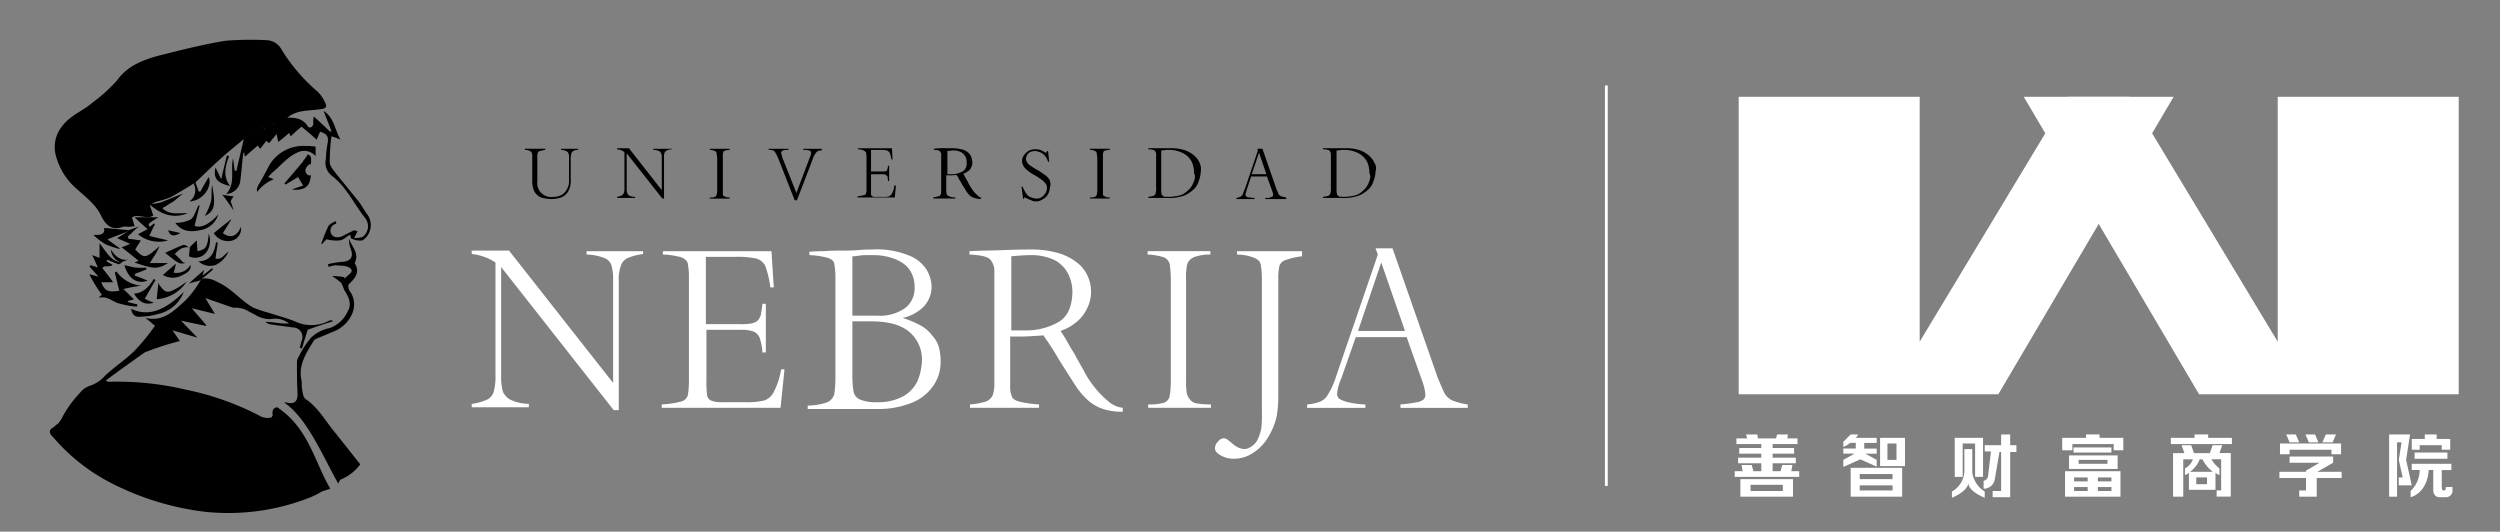 <svg id="图层_1" data-name="图层 1" xmlns="http://www.w3.org/2000/svg" viewBox="0 0 442 94"><rect x="0" y="0" width="442" height="94" fill="#808080" stroke="none"/><defs><style>.cls-1{fill:#fff;}.cls-2{fill:none;stroke:#fff;stroke-miterlimit:10;stroke-width:0.5px;}</style></defs><title>logo</title><path d="M54.9,29.21c0,.1.1.1,0,0a3.75,3.75,0,0,0,.1-1.1.76.76,0,0,0-.6-.8,7,7,0,0,1-.6.9c-.1.1-.2.1-.2.2h.1c-1,1.2-2.2,2.6-3.4,4,.1.1.1.2.2.2.7-.4,1.5-.9,2.2-1.3l.9,1.5-.9.3c-.3.1-.6.2-1.1.4,1.8.2,2.9-.3,3.2-1.6.1-.3.1-.6.2-.9h-.1c-.5.1-.9-.4-.9-.9a1.23,1.23,0,0,1,.4-.8c.2-.2.4-.4.6-.3-.2.1-.2.2-.1.2"/><path d="M49.7,22.51c0-.1.1-.1.1-.2a.31.31,0,0,1-.1.2m-1-.7a9.22,9.22,0,0,1,.8.5,9.22,9.22,0,0,0-.8-.5m-1.8.4h0c.2.3.4.6.7,1.1-.3-.5-.5-.8-.7-1.1m-.1.4c0,.1-.1.2-.1.3a.37.37,0,0,1,.1-.3m-2.1,1.1c.5-.9,1.4-1.1,2.2-1.5-.7.4-1.6.5-2.2,1.5a2.77,2.77,0,0,1,.9.1,2.22,2.22,0,0,0-.9-.1M51,21h0a.76.76,0,0,0,.1.4c-.1-.1-.1-.2-.1-.4m-.7.6h0m-1.7.2c-.1.1-.1.2-.2.3,0-.1.1-.2.2-.3M65,38c-.6-.8-1-1.6-1.6-2.4l-3.9-4.8c-.5-.7-1.2-1.4-1.2-2.1a36.71,36.71,0,0,1,.3-4.6,9.12,9.12,0,0,1,1.6.6c-1-1.7-1.1-3.9-3-5.1.5,1.3,1,2.5,1.4,3.6a.35.35,0,0,0-.2.1c-1-.9-1.9-1.8-2.9-2.7a2.63,2.63,0,0,0-.1,1.2.84.84,0,0,1-.4.7c-.1.1-.6,0-.6-.2-.9-1.4-2.2-1.5-3.6-1.5.1-.1.3-.2.4-.3,1.7-1.1,3.6-.9,5.5-1.2,1-.1,1.2-.5.7-1.3a5.6,5.6,0,0,0-1.6-2.1,31.42,31.42,0,0,1-6-7.1,3.13,3.13,0,0,0-2.7-1.7,57.4,57.4,0,0,0-7.2.1c-3.7.6-7.3,1.5-10.9,2.4-3.2.8-6.3,1.8-8.3,4.6a26.59,26.59,0,0,1-4.3,3.9c-1.7,1.5-4,2.3-5.4,4.2a5.84,5.84,0,0,0-1.2,4.9,11.72,11.72,0,0,0,4,6.4c1.5,1.4,3.2,2.6,4.1,4.6.7,1.4,1.8,2.7,3.8,1.9a4,4,0,0,1,1.1,0c.3,0,.7-.1,1-.1-.1-.3-.2-.7-.3-1s-.2-.5-.1-.6a1.45,1.45,0,0,1,.7-.2c.7,0,1.5.2,2.2.2a1.91,1.91,0,0,0,.8-.3l-.3-.9-.3-.9h0a8.79,8.79,0,0,1,1-.6,19.75,19.75,0,0,0,2.6-.8c1.5-.8,2.9-1.7,4.4-2.6,1.6-1.5,3.2-3.1,4.8-4.5,1.2-1.1,2.5-2.1,3.8-3.2-.5,2.1-.9,3.9-1.3,5.6h-.3c-.1-.7-.2-1.5-.3-2.2-.5,2.1.5,4.4-1.2,6.3a2.67,2.67,0,0,0,2.5-2.4c.2-1.6.3-3.2.5-4.7,0-.1.1-.1.2-.3a2,2,0,0,0,.1.8l2.3-2a2.09,2.09,0,0,0,.4.6c.4-.5.8-1,1.1-1.4a1.76,1.76,0,0,0,.5.4c.4-.5.8-1,1.3-1.6.1.4.1.6.2.9a4.33,4.33,0,0,0,.1.5c.6-.5,1.3-1,1.9-1.6l.3.6c.6-.6,1.2-1.1,1.9-1.7.9.7,1.8,1.5,2.7,2.3.2-.5.4-1,.6-1.4,1.1.3,1.6.8,1.3,2.1a24,24,0,0,0-.3,2.8,2.88,2.88,0,0,0,1.1,2.9c2.6,2,3.9,5,5.9,7.5a2.35,2.35,0,0,1-.5,3.3,6.05,6.05,0,0,1-1.5.2,13.35,13.35,0,0,0,.6-1.2,3.93,3.93,0,0,0-.6-.2l-1.8.9c-.8.5-1.8.5-2.2-.2a1.22,1.22,0,0,1,.7-1.8c.1,0,.1-.2.2-.2-.1-.1-.1-.2-.2-.3-.5.3-1.1.5-1.3,1a26.79,26.79,0,0,0-1.2,3,.1.1,0,0,1,.1.1c.3-.4.7-.7.8-.9a6.87,6.87,0,0,0,2.4.2c.7-.1,1.2-.7,1.8-1,.1.3.1.7.3.7a3.31,3.31,0,0,0,1.9.3A3.23,3.23,0,0,0,65,38"/><path d="M49,72c-.7.1-.9.6-.8,1.4a.1.1,0,0,0,.1-.1c-.1.2-.2.3-.3.5a2.86,2.86,0,0,1-2.3-.4,50.05,50.05,0,0,0-12.8-4.5,52.73,52.73,0,0,0-13.7-1.4,1.69,1.69,0,0,1-.5-.2c1.5-1.2,6.9-5,6.9-5a50.1,50.1,0,0,1,6.2-2l-1.3-1.9,4.4,1.3h0l-2.9-3,4.3.9h.2l-.1-.2h0l-2.5-2.9,4.1,1-1.7-2.8,4.9,1.7h.6a4.91,4.91,0,0,1,1.5.3c.6.3,1.3.7,1.9,1a4.69,4.69,0,0,0,2.8.7,3.88,3.88,0,0,1,3.1.8,12.75,12.75,0,0,1-2-.1,16.35,16.35,0,0,0-2.2-.2,2.11,2.11,0,0,0,1.3.5c1.2.2,2.4.3,3.6.5a1.66,1.66,0,0,1,1.5,2.4l-.3,1.2c.1,0,.3.1.4.1.3-1.1.7-2.3,1-3.3,1.4-.5,2.8-1,4.5-1.5-.3-.2-.4-.2-.4-.2-.2.1-.4.1-.5.2a6.78,6.78,0,0,1-5.9,0c-1.5-.6-3.1-1-4.6-1.5a21.36,21.36,0,0,1-2.7-.9c-2-1.1-3.4-2.9-5.5-4.1-1.3-.7-2.3-1.3-3.7-1a17.78,17.78,0,0,1-2.8,3.8c-1.9,1.7-3.9,3.9-7.1,3.1.5.4,1,.8,1.7,1.4A38.33,38.33,0,0,1,23.8,62c-1.6,1.6-3.5,2.8-5.2,4.4a6.14,6.14,0,0,1-2.7,1.8,3.8,3.8,0,0,0-1.8,1.3,19.59,19.59,0,0,0-3,4.1,4.13,4.13,0,0,1-.7,1.1v.1c-.4.2-.8.7-1.2.9-.8.6-.2,1.2.2,1.6A33.86,33.86,0,0,0,18.9,85a49,49,0,0,0,17.5,5.5A39.39,39.39,0,0,0,54.7,88a15.05,15.05,0,0,0,2.2-1.1l1.5-.5c-2.8-4.7-3.8-10.7-9.4-14.4"/><path d="M54.1,70.61c-.5-.3-.6-1.2-.7-1.9-.1-.5,0-1-.1-1.5-.6-2.7.9-4.9,2.2-7,.1-.2.4-.3.6-.4,1-.4,1.9-.8,2.9-1.2,2.8-1.1,4.8-4.5,2.8-7.2-.2-.3-.3-1-.1-1.2,1.1-1,2-2.1,1-3.7.9-1.7-.5-2.9-1-4.3A5.23,5.23,0,0,0,62,44c.6,1.5-.1,2.3-1.7,2.3a18.46,18.46,0,0,0-2.3.4c0,.2.1.3.1.5a5.27,5.27,0,0,1,1.2-.3c.9.1,2.1,0,2.7.6s-.5,1.1-.9,1.6c0,.1-.1.1-.2.1V49a15,15,0,0,0-2.2-.2A11.09,11.09,0,0,1,60.3,50c.3.4.4,1,.7,1.5.7,1.1,1.2,2.3.5,3.5a5.57,5.57,0,0,1-3.2,3,6.54,6.54,0,0,0-3.3,1.7,15.23,15.23,0,0,0-2.2,3.4,1.61,1.61,0,0,0-.3.9c0,1.8,0,3.6.1,5.3s-.5,2.3-2.2,1.8l-.1.1c4,2.8,6.5,8.9,9.5,14.3,0-.1.1-.1.1-.2s.2-.4.3-.5a8.3,8.3,0,0,0,3.5-2.7l-4.6-5.8c-1.6-1.9-2.8-4.2-5-5.7"/><path d="M18,52.11a3.81,3.81,0,0,1-.6.5c1.5-.1,1.4,0,3.2.9a14.36,14.36,0,0,0,3.6.7l.1-.4c-.6-.1-1.2-.3-1.7-.4v-.2c.4-.1.8-.2,1.1-.3-.6-.5-1.1-1.1-1.9-1.8a24.89,24.89,0,0,1,3.2-.6A6.06,6.06,0,0,1,20.6,48c-.1.1-.2.1-.3.2.3,1.1.5,2.2.8,3.2-1.9.3-2.6.1-3.2-1.5H20c-.6-.9-1.3-1.7-1.9-2.5l.3-.3a5.7,5.7,0,0,0,1.3-.1l.2-.2c-.4-.2-.7-.4-1.1-.6.1-.1.2-.2.2-.3a15.38,15.38,0,0,0,1.9.8c.2.1.5-.2.7-.3-2-.1-2.8-1.9-4-3.4v2.6l-1.3-.5c.4.8.7,1.5,1,2.2a9.29,9.29,0,0,0-1.3-.4c-.1.1-.1.2-.2.2.5.6,1.1,1.2,1.6,1.8-.5-.1-1-.3-1.6-.4a24.56,24.56,0,0,0,2.2,3.6"/><path d="M23,40.61h0c-.7.5-1.5,1-2.3,1.5l2.3,1a11.42,11.42,0,0,1-1.5.6c1,.8,1.9,1.5,3,2.4-.1.1-.4.1-.7.3,3.4,1.2,4.1,1.2,5.9.1H26.5c.4-.7.7-1.1,1-1.6a9.14,9.14,0,0,0,.7-1.4c-2.6,2.4-2.8,2.1-4.3.6.3-.5.7-1.1,1-1.6l-2.2-.3c0-.1-.1-.3-.1-.4.6-.5,1.1-1.1,2-1.8-.7.3-1.1.4-1.6.6h0"/><path d="M55.7,25.91a9.73,9.73,0,0,0-1.6-.1,7,7,0,0,0-6.3,3.1c-.7,1.2-1.3,2.5-2,3.6-.5.8-.4,1.3-.3,1.4a6.44,6.44,0,0,1,2.9-2.2,6.89,6.89,0,0,0-1-.4,11.41,11.41,0,0,1,1.1-1.1c1.3-1.1,2.4-2.5,4-3.2a2.63,2.63,0,0,1,3.3.6v-1.7Z"/><path d="M35.3,40.71a4,4,0,0,0,3.3-2.8c-1.6,1.8-3.2,2.5-4.2,2l.9-3.6h-.2c-.5.9-.7,2-1.4,2.5a6,6,0,0,1-2.7.6c1,1.4,2.5,1.7,4.3,1.3"/><path d="M28,38.41H23.8c.8.8,1.5,1.4,2.3,2.1-.6.3-1.1.6-1.7.9a5.81,5.81,0,0,0,5.3,1.1c-1.1-.3-2.2-.5-3.3-.8.4-.9.7-1.5,1-2.1-.1,0-.1-.1-.2-.1-.2.2-.5.4-.7.6-.4-.5-.4-.5,1.5-1.7"/><path d="M16.5,41.51a10.87,10.87,0,0,0,2.2,1.7,16.88,16.88,0,0,0,2.4.8l.1-.1c-.7-.5-1.3-.9-2.2-1.6,1.6-.6,2.8-1.1,4.1-1.6-1.6-.1-3.2-.3-4.7-.4.2,1.1-.6,1.3-1.9,1.2"/><path d="M31.4,35c.4-.3.7-.6,1-.8-1.3.5-2.7,1.1-4,1.6a12,12,0,0,1-2,.3c2.4,2.1,4.5,2.5,6.8,1.6-1.6-.1-3.2.4-4.5-.9A14.8,14.8,0,0,0,30,36a5,5,0,0,0,1.4-1"/><path d="M24.7,56a12.57,12.57,0,0,0,3.3-.5,6.26,6.26,0,0,0,4.5-3.9c-3.4,3.4-6.4,4.4-9.3,3,.1.9.6,1.5,1.5,1.4"/><path d="M40.4,44.51c-.8.5-1.2,1.5-2.3,1.2.1-1,.3-1.9.4-2.8-.1,0-.2-.1-.3-.1-.3,1.7-.8,3.3-3.1,3.4a3,3,0,0,0,3.1.6,4.88,4.88,0,0,0,2.2-2.3"/><path d="M42.6,40.11c-.7,1.7-1.9,2.1-3.2,1.1l1.5-2.4h-.1l-3,2.4a2.89,2.89,0,0,0,3.6,1.2,2.2,2.2,0,0,0,1.2-2.3"/><path d="M36.4,44.71a3.53,3.53,0,0,0,.5-3.4c-.2,2.4-.5,2.8-2,3.1,0-.6-.1-1.3-.1-1.9-.5.4-.8.8-1.2,1.1h0c-.1.5-.1,1.1-.2,1.7a2.5,2.5,0,0,0,3-.6"/><path d="M26.1,49.61c-.7-.3-1.5-.6-2.3-.9,0-.1.1-.2.1-.3.7-.3,1.4-.5,2-.8a.37.37,0,0,0-.1-.3,10.82,10.82,0,0,1-1.8,0c-.7-.1-1.3-.3-2-.4.7,2.4,2.3,3.4,4.1,2.7"/><path d="M31.2,51c-1.6.9-2,.8-3-.6-.1-.1-.1-.3-.2-.4-.1,1.1-.2,2-.3,2.9a6.9,6.9,0,0,0,5.3-3.1q-1,.75-1.8,1.2"/><path d="M27.2,53.51a7.74,7.74,0,0,1-1.6-.7c.7-1.2,1.3-2.3,1.9-3.3l-.3-.2c-.8,1.3-1.8,2.5-3.5,2.6.9,1.5,2,2.1,3.5,1.6"/><path d="M33.5,35.61c2.5-.1,4.1-2.8,3.4-4.3-.5.8-1,1.7-1.5,2.6-.1,0-.2-.1-.3-.1-.2-.6-.4-1.2-.6-1.7a1.69,1.69,0,0,0-.2.5,2.42,2.42,0,0,1-.8,3"/><path d="M33.7,46.81a2.9,2.9,0,0,1-3,1.4,12.44,12.44,0,0,0,.4-1.6l-2.3,2a3.38,3.38,0,0,0,3.5,0c1.1-.5,1.5-1,1.4-1.8"/><path d="M40.1,27.51c-.3,1.3-.6,2.5-1,4.2-.4-.9-.7-1.5-1-2.1-.4,1.9.2,2.7,2.6,3.3-1.4-1.8-.8-3.6-.2-5.3a.76.76,0,0,0-.4-.1"/><path d="M32.8,46.51c-.3-.1-.5-.1-.6-.3a15.93,15.93,0,0,0-1.3-1.3,5.3,5.3,0,0,1,1.2-1,3.18,3.18,0,0,1,1.4-.2c-.4-.1-.8-.5-1.1-.4-1.1.4-2.1.9-3.2,1.4,2.5,2,2.5,2,3.6,1.8"/><path d="M37.5,47.41c-.5.4-1,.8-1.7,1.3l.3-1-2.7,2.4c.6-.2,1.2-.3,1.9-.5h0c.8-.6,1.6-1.3,2.3-1.9,0-.2,0-.3-.1-.3"/><path d="M37.5,32.71c-.2,1,0,2-.2,2.9a12,12,0,0,1-1.1,2.6c1.7-.9,2-1.8,1.3-5.5"/><path d="M19.6,44.11a2.59,2.59,0,0,0,1.8,2.3,6.94,6.94,0,0,1,1.3-.5c-1.5.2-2.4-.7-3.1-1.8"/><path d="M39.3,34.41c.7.9,1.4,1.9,2,2.8a13.08,13.08,0,0,0-.5-1.5c0-.4.4-.8.5-1a16.2,16.2,0,0,1-2-.3"/><path d="M31.9,41.21c-.7-.2-1.4-.3-2.2-.5.4,1,.9,1.2,2.2.5"/><path id="UNIVERSIDAD" d="M102.3,26.31H99.2v.2a2,2,0,0,1,.9.2.78.78,0,0,1,.4.4,1.72,1.72,0,0,1,.1.8v4a2.73,2.73,0,0,1-.4,1.6,2.41,2.41,0,0,1-1,1,3.19,3.19,0,0,1-1.4.3A2.47,2.47,0,0,1,95,32v-4.4a1.27,1.27,0,0,1,.1-.6.45.45,0,0,1,.4-.3,6.37,6.37,0,0,1,.9-.2v-.2H92.8v.2a2,2,0,0,1,.9.2q.3.15.3.3a4.33,4.33,0,0,1,.1.5v4.7a5,5,0,0,0,.2,1.2,2.07,2.07,0,0,0,.6,1A2,2,0,0,0,96,35a6.8,6.8,0,0,0,1.5.2,5.9,5.9,0,0,0,1.4-.2,2.38,2.38,0,0,0,1.1-.6,2.59,2.59,0,0,0,.7-1.1,3.9,3.9,0,0,0,.2-1.6v-3.8a3,3,0,0,1,.2-1,1.42,1.42,0,0,1,1.1-.4v-.2Zm16.4,0h-3.2v.2a2.15,2.15,0,0,1,1,.2.78.78,0,0,1,.4.4,2,2,0,0,1,.1.8v5.7l-5.8-7.4h-2.1v.2a2.23,2.23,0,0,1,1.3.5v6.2a2.79,2.79,0,0,1-.1,1,1.38,1.38,0,0,1-.3.4,4.65,4.65,0,0,1-.9.3V35h3.2v-.2a2.15,2.15,0,0,1-1-.2.66.66,0,0,1-.4-.5,2.22,2.22,0,0,1-.1-.9v-6.1l6.3,8h.3v-7.2a2.22,2.22,0,0,1,.1-.9.78.78,0,0,1,.4-.4,2,2,0,0,1,.9-.2v-.1Zm10.4,8.6a2,2,0,0,1-.8-.1c-.2-.1-.3-.1-.4-.2s-.1-.2-.1-.4v-7c0-.1.1-.3.1-.4a.52.52,0,0,1,.4-.2,1.48,1.48,0,0,1,.7-.1v-.2h-3.5v.2a2,2,0,0,1,.9.2c.2.1.3.2.3.4s.1.5.1,1v5.4a2.22,2.22,0,0,1-.1.9c0,.2-.2.3-.3.4a2.22,2.22,0,0,1-.9.1v.2H129v-.2Zm15.9-8.6h-3v.2a3.42,3.42,0,0,1,1.1.1c.2.1.3.2.3.4a1.09,1.09,0,0,1-.1.5l-2.5,6.6-2.3-5.8a4.18,4.18,0,0,1-.3-.9c0-.1-.1-.3-.1-.4s.1-.3.3-.4a2.51,2.51,0,0,1,1-.1v-.2h-3.5v.2a1.72,1.72,0,0,1,.8.1.78.78,0,0,1,.4.4,8.91,8.91,0,0,1,.5,1l2.9,7.4h.4l2.8-7.3a3,3,0,0,1,.5-1c.1-.2.3-.3.4-.4a1.48,1.48,0,0,1,.7-.1v-.3Zm13.1,6.6a3.32,3.32,0,0,1-.4,1.3,1.21,1.21,0,0,1-.5.5,2.79,2.79,0,0,1-1,.1h-1.3a1.48,1.48,0,0,1-.7-.1c-.1-.1-.2-.2-.2-.3v-3.6h1.9c.3,0,.6,0,.7.1s.3.2.3.3a5.38,5.38,0,0,1,.1.8h.2v-2.7H157a3.54,3.54,0,0,1-.1.6c-.1.2-.1.3-.2.3a.37.37,0,0,1-.3.1H154v-3.8h1.6a3.45,3.45,0,0,1,1.2.1,1,1,0,0,1,.5.4,5,5,0,0,1,.3,1.2h.2l-.1-2h-6v.2a2.15,2.15,0,0,1,1,.2,1.38,1.38,0,0,1,.4.3,5.64,5.64,0,0,1,.1.7v5.7a2.22,2.22,0,0,1-.1.9c-.1.2-.2.3-.4.3a7.47,7.47,0,0,1-1.1.2v.2h6.6l.2-2.1h-.3ZM173.8,35a1.22,1.22,0,0,1-.9-.4,6,6,0,0,1-.8-.8l-.6-.9a5.9,5.9,0,0,1-.4-.8,3.22,3.22,0,0,1-.4-.7c-.2-.3-.3-.6-.4-.7a2,2,0,0,0,.8-.4,1.34,1.34,0,0,0,.6-.7,1.64,1.64,0,0,0,.2-1,2.92,2.92,0,0,0-.2-.9,2.1,2.1,0,0,0-.6-.8,2.81,2.81,0,0,0-1.1-.5,6.8,6.8,0,0,0-1.5-.2h-1.4a11.52,11.52,0,0,0-2,.1v.2c.6,0,1,.1,1.1.3a.84.84,0,0,1,.2.7v6.2a1.48,1.48,0,0,1-.1.7c-.1.2-.2.3-.4.3a6.37,6.37,0,0,1-.9.2v.2h3.9v-.2a2.68,2.68,0,0,1-1.1-.2c-.2-.1-.4-.2-.4-.3s-.1-.3-.1-.6V31h.6a5.74,5.74,0,0,0,1.2-.1c0,.1.1.2.2.3a.76.76,0,0,1,.2.4,13,13,0,0,1,.7,1.2c.3.4.5.8.7,1.1a4.35,4.35,0,0,0,.6.7,2,2,0,0,0,.8.4,3.59,3.59,0,0,0,1.1.2V35Zm-3.6-4.7a3.94,3.94,0,0,1-2,.5h-.7v-4.1c.4,0,.7-.1,1-.1a2.9,2.9,0,0,1,1.4.3,2,2,0,0,1,.8.8,2,2,0,0,1,.2,1.1,1.57,1.57,0,0,1-.7,1.5m15.3,1.4a3,3,0,0,0-.8-.8c-.3-.2-.7-.5-1.2-.8a10.54,10.54,0,0,1-1.3-.8,1.7,1.7,0,0,1-.6-.6,1,1,0,0,1-.2-.7,1.42,1.42,0,0,1,.2-.6,1.2,1.2,0,0,1,.5-.5,2.39,2.39,0,0,1,.9-.2,2.35,2.35,0,0,1,.8.2,1.61,1.61,0,0,1,.7.4,2.65,2.65,0,0,1,.5.6,4.87,4.87,0,0,1,.3.7h.2l-.2-1.9h-.2c0,.2-.1.3-.2.3s-.1,0-.2-.1a5.9,5.9,0,0,0-.8-.4,2.48,2.48,0,0,0-.9-.1,2.13,2.13,0,0,0-1.2.3,3,3,0,0,0-.8.8,1.61,1.61,0,0,0-.3.9,2,2,0,0,0,.6,1.4A6.22,6.22,0,0,0,183,31c.5.3.9.6,1.2.8a4.62,4.62,0,0,1,.7.7,1.2,1.2,0,0,1,.2.8,1.61,1.61,0,0,1-.3.9,2.34,2.34,0,0,1-.7.7,1.49,1.49,0,0,1-.9.2,2.92,2.92,0,0,1-.9-.2,1.56,1.56,0,0,1-.8-.6,5.39,5.39,0,0,1-.7-1.3h-.2l.3,2.2h.1c0-.2.1-.3.2-.3l.6.3a4.88,4.88,0,0,1,.7.3,1.27,1.27,0,0,0,.6.1,2,2,0,0,0,1.3-.4,2,2,0,0,0,.9-.9,2.28,2.28,0,0,0,.3-1.1,1.79,1.79,0,0,0-.1-1.5m10.7,3.2c-.3,0-.6,0-.7-.1s-.3-.1-.4-.2-.1-.2-.1-.4v-7c0-.1.1-.3.1-.4a.52.52,0,0,1,.4-.2,1.48,1.48,0,0,1,.7-.1v-.2h-3.5v.2a2,2,0,0,1,.9.2c.2.1.3.2.3.4s.1.5.1,1v5.4a2.22,2.22,0,0,1-.1.9c0,.2-.2.3-.3.4a2.22,2.22,0,0,1-.9.1v.2h3.5Zm15.9-6.1a3.6,3.6,0,0,0-1.1-1.4,4.61,4.61,0,0,0-1.7-.9,7.8,7.8,0,0,0-2.2-.3H203v.2a2,2,0,0,1,.8.1.52.52,0,0,1,.4.2c.1.1.1.2.2.4v6a3.11,3.11,0,0,1-.1,1.1c0,.2-.2.3-.3.4a5.63,5.63,0,0,1-1,.2V35h3.3a8,8,0,0,0,3-.4,5.37,5.37,0,0,0,1.6-1,3.07,3.07,0,0,0,1-1.5,5.26,5.26,0,0,0,.4-1.8,2.73,2.73,0,0,0-.2-1.5m-.9,2.9a4.18,4.18,0,0,1-.4,1,2.41,2.41,0,0,1-.6.8,4.35,4.35,0,0,1-.7.6,2,2,0,0,1-.8.4,3,3,0,0,1-1,.2,4.87,4.87,0,0,1-1.2.1c-.4,0-.7,0-.8-.1s-.3-.2-.3-.3a3.54,3.54,0,0,1-.1-.6v-7.2c.4,0,.7-.1,1.1-.1a5.54,5.54,0,0,1,2.8.6,3.61,3.61,0,0,1,1.5,1.5,4.48,4.48,0,0,1,.4,2,1.42,1.42,0,0,1,.1,1.1m16.2,3.2a6.37,6.37,0,0,1-.9-.2,1.38,1.38,0,0,1-.4-.3c-.1-.2-.2-.5-.4-.9l-2.5-7.2h-.9l.1.3-2.3,6.8c-.2.4-.3.8-.4,1s-.3.3-.4.4a6.37,6.37,0,0,1-.7.2v.2h3.2V35c-.4,0-.8-.1-1-.1s-.4-.1-.5-.2a.37.37,0,0,1-.1-.3c0-.1.1-.4.2-.8l.8-2.4H224l.9,2.5a2.54,2.54,0,0,1,.2.7.37.37,0,0,1-.1.3c-.1.1-.2.1-.4.2s-.5.1-.9.1v.2h3.7v-.3Zm-6.1-4.1,1.3-3.8,1.3,3.8Zm21.7-2a3.6,3.6,0,0,0-1.1-1.4,4.61,4.61,0,0,0-1.7-.9,7.8,7.8,0,0,0-2.2-.3h-4.1v.2a2,2,0,0,1,.8.1.52.52,0,0,1,.4.2c.1.1.1.2.2.4v6a3.11,3.11,0,0,1-.1,1.1c0,.2-.2.3-.3.4a5.63,5.63,0,0,1-1,.2V35h3.3a8,8,0,0,0,3-.4,5.37,5.37,0,0,0,1.6-1,3.07,3.07,0,0,0,1-1.5,5.26,5.26,0,0,0,.4-1.8,1.66,1.66,0,0,0-.2-1.5m-.8,2.9a4.18,4.18,0,0,1-.4,1,2.41,2.41,0,0,1-.6.8,4.35,4.35,0,0,1-.7.6,2,2,0,0,1-.8.4,3,3,0,0,1-1,.2,4.87,4.87,0,0,1-1.2.1c-.4,0-.7,0-.8-.1s-.3-.2-.3-.3a3.54,3.54,0,0,1-.1-.6v-7.2c.4,0,.7-.1,1.1-.1a5.54,5.54,0,0,1,2.8.6,3.61,3.61,0,0,1,1.5,1.5,4.48,4.48,0,0,1,.4,2,1.42,1.42,0,0,1,.1,1.1"/><path id="NEBRIJA" class="cls-1" d="M113.7,44.41h-10V45a9.31,9.31,0,0,1,3.1.6,2.09,2.09,0,0,1,1.3,1.3,9.1,9.1,0,0,1,.3,2.7v18.1L90,44.31H83.4v.6a9.27,9.27,0,0,1,4.2,1.5v19.8a10.53,10.53,0,0,1-.3,3,2.21,2.21,0,0,1-1.1,1.4,9.59,9.59,0,0,1-2.8.8V72H93.5v-.6a8,8,0,0,1-3.2-.7,2.88,2.88,0,0,1-1.4-1.5,9.87,9.87,0,0,1-.3-2.8V47.21l19.9,25.3h.9V49.71a6.91,6.91,0,0,1,.4-2.8,2.21,2.21,0,0,1,1.2-1.3,10.3,10.3,0,0,1,2.7-.7v-.5Zm24.4,20.9a13.2,13.2,0,0,1-1.3,4,3,3,0,0,1-1.7,1.5,13.11,13.11,0,0,1-3.3.3h-4a5.15,5.15,0,0,1-2.1-.3,1.26,1.26,0,0,1-.7-1,20.31,20.31,0,0,1-.1-2.9v-8.6H131a6.08,6.08,0,0,1,2.2.3,2,2,0,0,1,1.1,1.1,9.83,9.83,0,0,1,.5,2.6h.6v-8.6h-.6c-.1.8-.2,1.5-.3,2a2.33,2.33,0,0,1-.7,1.1,2.82,2.82,0,0,1-1.1.4,10.36,10.36,0,0,1-2,.1h-5.9V45.41h5.1a16.23,16.23,0,0,1,3.8.3,2.56,2.56,0,0,1,1.6,1.3,17.51,17.51,0,0,1,.9,3.8h.6l-.4-6.4H117.2V45a14.27,14.27,0,0,1,3.3.5c.6.3,1,.6,1.1,1.1a12.14,12.14,0,0,1,.2,2.3v18.2a15.16,15.16,0,0,1-.2,2.8,1.68,1.68,0,0,1-1.2,1.1,16.55,16.55,0,0,1-3.4.5v.6h21l.7-6.8Zm27.9-3.9a5,5,0,0,0-1.2-2.1,6.25,6.25,0,0,0-2.1-1.8,18.08,18.08,0,0,0-3.1-1.3,7.41,7.41,0,0,0,3.8-2.1,5.15,5.15,0,0,0,1.3-3.6,6.29,6.29,0,0,0-.8-2.7,6.4,6.4,0,0,0-3.1-2.6,15.11,15.11,0,0,0-6.6-1.1c-.4,0-1.2,0-2.4.1s-2.5.1-3.8.1-2.1.1-2.5.1-1.1,0-2.4.1v.6a13.32,13.32,0,0,1,3.3.5c.6.2,1,.5,1.1,1a14.68,14.68,0,0,1,.2,2.7v17.2a21.05,21.05,0,0,1-.2,3.2,2.36,2.36,0,0,1-1.2,1.4,11.09,11.09,0,0,1-3.5.6v.6h12.4a15.67,15.67,0,0,0,6-1.1,8.25,8.25,0,0,0,3.8-3,7.27,7.27,0,0,0,1.3-4.3,9.52,9.52,0,0,0-.3-2.5m-5.9-7a7.65,7.65,0,0,1-5,1.4h-4.4V45.31a5.94,5.94,0,0,0,1.1-.1,8.64,8.64,0,0,1,1.5-.1h1.1a10.42,10.42,0,0,1,3.3.5,7.14,7.14,0,0,1,2.3,1.2,4.63,4.63,0,0,1,1.3,1.8,5.38,5.38,0,0,1,.4,2.2,4.38,4.38,0,0,1-1.6,3.6m2.1,13a6.13,6.13,0,0,1-2.6,2.7,9.36,9.36,0,0,1-4.7,1,6.86,6.86,0,0,1-2.9-.5,1.93,1.93,0,0,1-1.1-1.4,18.46,18.46,0,0,1-.2-2.9v-9.5h3.2c3.1,0,5.4.6,6.9,1.9a6.39,6.39,0,0,1,2.2,5.1,10.53,10.53,0,0,1-.8,3.6m36.4,4.7a4.65,4.65,0,0,1-2.7-1.2,15.53,15.53,0,0,1-2.5-2.6,16.61,16.61,0,0,1-1.9-3c-.6-1-1-1.8-1.4-2.5-.2-.4-.7-1.1-1.3-2.2s-1.1-1.8-1.3-2.1a8.3,8.3,0,0,0,2.6-1.4,6.77,6.77,0,0,0,2-2.4,6.5,6.5,0,0,0,.8-3.1,6.71,6.71,0,0,0-.6-2.8,6.14,6.14,0,0,0-1.9-2.4,9.85,9.85,0,0,0-3.4-1.7,17.75,17.75,0,0,0-4.9-.6c-.4,0-1.9,0-4.5.1s-4.7.1-6.2.2V45c1.8.1,3,.3,3.6.8a3,3,0,0,1,.8,2.2v19.7a6.08,6.08,0,0,1-.3,2.2,2.18,2.18,0,0,1-1.2,1.1,13,13,0,0,1-2.8.5v.6h12.2v-.6a19.15,19.15,0,0,1-3.5-.5c-.7-.2-1.2-.5-1.3-.9a4.39,4.39,0,0,1-.3-1.9v-8.7h2c1,0,2.3-.1,3.9-.2a6.78,6.78,0,0,0,.6.9c.3.4.5.8.8,1.2s1,1.7,2.4,3.9c.9,1.4,1.6,2.5,2.2,3.4a14.16,14.16,0,0,0,2,2.2,7.68,7.68,0,0,0,2.5,1.4,11.3,11.3,0,0,0,3.5.5v-.7Zm-11.4-15.2a11.62,11.62,0,0,1-6.2,1.5h-2.2V45.31c1.2-.1,2.3-.2,3.3-.2a9.57,9.57,0,0,1,4.4.9,5.77,5.77,0,0,1,2.4,2.5,7.25,7.25,0,0,1,.7,3.3c-.1,2.4-.8,4.1-2.4,5.1m26.7,14.6a14.36,14.36,0,0,1-2.4-.2,1.84,1.84,0,0,1-1.2-.8,2.2,2.2,0,0,1-.5-1.2,12.17,12.17,0,0,1-.1-2.1V49.41a12.22,12.22,0,0,1,.1-2.2,2.2,2.2,0,0,1,.5-1.2,2.61,2.61,0,0,1,1.3-.7A7.8,7.8,0,0,1,214,45v-.6H202.9V45a11,11,0,0,1,2.9.5,1.76,1.76,0,0,1,1,1.2,20,20,0,0,1,.2,3.2v17.2a16.53,16.53,0,0,1-.2,2.9,1.55,1.55,0,0,1-1,1.2,9,9,0,0,1-2.8.3v.6h11.1v-.6Zm16.3-27.1H218.7V45a8.76,8.76,0,0,1,3.1.6c.6.3,1,.6,1.1,1.2a14.68,14.68,0,0,1,.2,2.7v23.3a21.1,21.1,0,0,1-.1,2.9,8.24,8.24,0,0,1-.6,1.9,2.85,2.85,0,0,1-1.1,1.3,2.35,2.35,0,0,1-1.3.5,3.4,3.4,0,0,1-1.9-.8c-.6-.5-1-.8-1.1-.9a1.42,1.42,0,0,0-.6-.2,1.14,1.14,0,0,0-.8.3,4.35,4.35,0,0,0-.6.7,2.54,2.54,0,0,0-.2.7c0,.5.3.9,1,1.3a4.5,4.5,0,0,0,2.4.6,6,6,0,0,0,3.3-1,8.06,8.06,0,0,0,2.7-2.8,12.58,12.58,0,0,0,1.5-3.6,20.16,20.16,0,0,0,.3-3.6V49.31a10.56,10.56,0,0,1,.2-2.3,1.64,1.64,0,0,1,1-1,13.19,13.19,0,0,1,3-.7Zm29.3,27.1a12.4,12.4,0,0,1-2.7-.7,3.34,3.34,0,0,1-1.3-1.1c-.3-.5-.7-1.5-1.3-2.9l-8-22.9h-3l.4,1.1-7.4,21.6a13.18,13.18,0,0,1-1.4,3.1,2.85,2.85,0,0,1-1.4,1.3,8.89,8.89,0,0,1-2.3.5v.6h10.3v-.6a16.83,16.83,0,0,1-3.1-.4,5.71,5.71,0,0,1-1.5-.6,1.16,1.16,0,0,1-.4-1,8.67,8.67,0,0,1,.7-2.5l2.6-7.4h9l2.8,7.9a9.06,9.06,0,0,1,.5,2.2,1.22,1.22,0,0,1-.3.9,2.25,2.25,0,0,1-1.2.5,25.08,25.08,0,0,1-2.9.4v.6h11.9v-.6Zm-19.4-13,4.1-12.1,4.2,12.1Z"/><line class="cls-2" x1="284" y1="15.11" x2="284" y2="85.91"/><polygon class="cls-1" points="307.4 17.11 339.4 17.11 339.4 60.41 365.5 17.11 384.3 17.11 353.3 69.71 307.4 69.71 307.4 17.11"/><polygon class="cls-1" points="434.7 17.11 402.7 17.11 402.7 60.41 376.6 17.11 357.8 17.11 388.8 69.71 434.7 69.71 434.7 17.11"/><polygon class="cls-1" points="316.7 83.31 316.9 82.21 315.1 82.21 314.8 83.31 314.5 83.31 313.4 83.31 313.4 81.91 317.5 81.91 317.5 80.91 313.4 80.91 313.4 80.21 317.2 80.21 317.2 79.21 313.4 79.21 313.4 78.51 317.8 78.51 317.8 77.51 316 77.51 316.1 76.81 314.2 76.81 314 77.51 313.6 77.51 311.2 77.51 310.8 77.51 310.7 76.81 308.7 76.81 308.9 77.51 307 77.51 307 78.51 311.4 78.51 311.4 79.21 307.5 79.21 307.5 80.21 311.4 80.21 311.4 80.91 307.3 80.91 307.3 81.91 311.4 81.91 311.4 83.31 310.3 83.31 310 83.31 309.7 82.21 307.9 82.21 308.1 83.31 306.7 83.31 306.7 84.31 318.1 84.31 318.1 83.31 316.7 83.31"/><path class="cls-1" d="M307.7,87.81H317v-3.1h-9.3Zm1.8-2.1h5.7v1.1h-5.7Z"/><path class="cls-1" d="M326,82.51l2.9-1.3,2.9,1.3v-1.2l-2-1.1h2v-.9h-2.2v-1h2.2v-.9h-3.7a1.72,1.72,0,0,0,.4-.6h-1.3l-1.3,1.3V79a3.46,3.46,0,0,0,1.2-.7h1v1h-2.2v.9h2l-2,1.1v1.2Z"/><path class="cls-1" d="M332.4,77.41v5h4.4v-5Zm2.9,3.9h-1.6v-2.9h1.6Z"/><path class="cls-1" d="M327.2,87.81h9.1v-5.1h-9.1Zm1.6-4h5.8v.9h-5.8Zm0,2h5.8v.9h-5.8Z"/><path class="cls-1" d="M356.5,78.71h-1.1v-1.9h-1.6v1.9h-2.9v1.1H352l-.5,4.3a1,1,0,0,1-.8.9v1.4a2,2,0,0,0,2-1.8l.8-4.7h.3v6.9h-1.5v1.1h3.1v-8h1.1Z"/><polygon class="cls-1" points="347 81.31 347 78.41 349.2 78.41 349.2 81.31 349.2 84.31 350.6 84.31 350.6 77.41 345.6 77.41 345.6 84.31 347 84.31 347 81.31"/><path class="cls-1" d="M348.7,83.51v-4.1h-1.4v4a4.33,4.33,0,0,1-2.2,3.5V88s2.6-1,2.9-2.5c.2,1.5,2.9,2.5,2.9,2.5v-1.1A4.68,4.68,0,0,1,348.7,83.51Z"/><polygon class="cls-1" points="373.7 77.41 371.2 77.41 371.2 76.81 368.8 76.81 368.8 77.41 366.4 77.41 364.6 77.41 364.6 78.51 364.6 79.61 366.4 79.61 366.4 78.51 373.7 78.51 373.7 79.61 375.4 79.61 375.4 78.51 375.4 77.41 373.7 77.41"/><rect class="cls-1" x="366.6" y="79.11" width="6.7" height="0.9"/><path class="cls-1" d="M365.8,82.91h8.6v-2.4h-8.6Zm1.7-1.6h5.1V82h-5.1Z"/><path class="cls-1" d="M365.1,87.81h9.8v-4.5h-9.8Zm5.8-3.4h2.4v.7h-2.4Zm0,1.7h2.4v.7h-2.4Zm-4.2-1.7h2.4v.7h-2.4Zm0,1.7h2.4v.7h-2.4Z"/><path class="cls-1" d="M392.9,78.71h-1.7l-.5,1.4h-2.8l-.5-1.4h-1.7l.5,1.4h-2v7.7H386v-6.6h1.7a2.84,2.84,0,0,1-1.4,1.6V84a2.77,2.77,0,0,0,.7-.4v3h4.7v-3a2.77,2.77,0,0,0,.7.4v-1.2a4.68,4.68,0,0,1-1.4-1.6h1.7v5.5h-.8v1.1h2.5v-7.7h-2Zm-2.7,6.9h-1.9v-1.2h1.9Zm1-2.2h-4a4.83,4.83,0,0,0,1.7-2.2h.5A6.66,6.66,0,0,0,391.2,83.41Z"/><polygon class="cls-1" points="390.4 77.41 390.4 76.81 388 76.81 388 77.41 383.8 77.41 383.8 78.51 394.6 78.51 394.6 77.41 390.4 77.41"/><polygon class="cls-1" points="406.5 78.21 405.9 76.81 404.2 76.81 404.8 78.21 406.5 78.21"/><polygon class="cls-1" points="409.9 78.21 409.3 76.81 407.6 76.81 408.2 78.21 409.9 78.21"/><polygon class="cls-1" points="413 76.81 411.2 76.81 410.6 78.21 412.4 78.21 413 76.81"/><polygon class="cls-1" points="414 83.41 409.7 83.41 412.5 81.81 412.5 80.71 404.8 80.71 404.8 81.81 410.1 81.81 407.7 83.21 407.7 83.41 403 83.41 403 84.51 407.7 84.51 407.7 86.71 406.5 86.71 406.5 87.81 409.6 87.81 409.6 87.31 409.6 86.71 409.6 84.51 414 84.51 414 83.41"/><polygon class="cls-1" points="404.8 79.51 412.2 79.51 412.2 80.31 413.9 80.31 413.9 79.51 413.9 78.41 413.9 78.41 403.1 78.41 403.1 78.41 403.1 79.51 403.1 80.31 404.8 80.31 404.8 79.51"/><rect class="cls-1" x="426.9" y="80.01" width="5.8" height="1.1"/><polygon class="cls-1" points="427.8 78.71 431.7 78.71 431.7 79.51 433.2 79.51 433.2 78.71 433.2 77.81 433.2 77.61 430.8 77.61 430.8 76.81 428.7 76.81 428.7 77.61 426.4 77.61 426.4 77.81 426.4 78.71 426.4 79.51 427.8 79.51 427.8 78.71"/><polygon class="cls-1" points="426.4 85.81 425.4 81.31 426.1 76.81 424.8 76.81 423.8 76.81 422.4 76.81 422.4 76.81 422.4 87.81 423.8 87.81 423.8 78.21 424.6 78.21 424.1 81.31 424.8 84.41 424.1 84.41 424.1 85.81 425.1 85.81 426.3 85.81 426.4 85.81"/><path class="cls-1" d="M432.4,86.11s.1.6-.3.6c0,0-.4.1-.4-.6v-3h1.7V82h-7v1.1h1.4a5.17,5.17,0,0,1-1.6,3.7v1.1s2.9-.6,3.2-4.8h.8v3.6s0,1.2,1.1,1.2h1.3a1.14,1.14,0,0,0,1-1.2v-.6Z"/></svg>